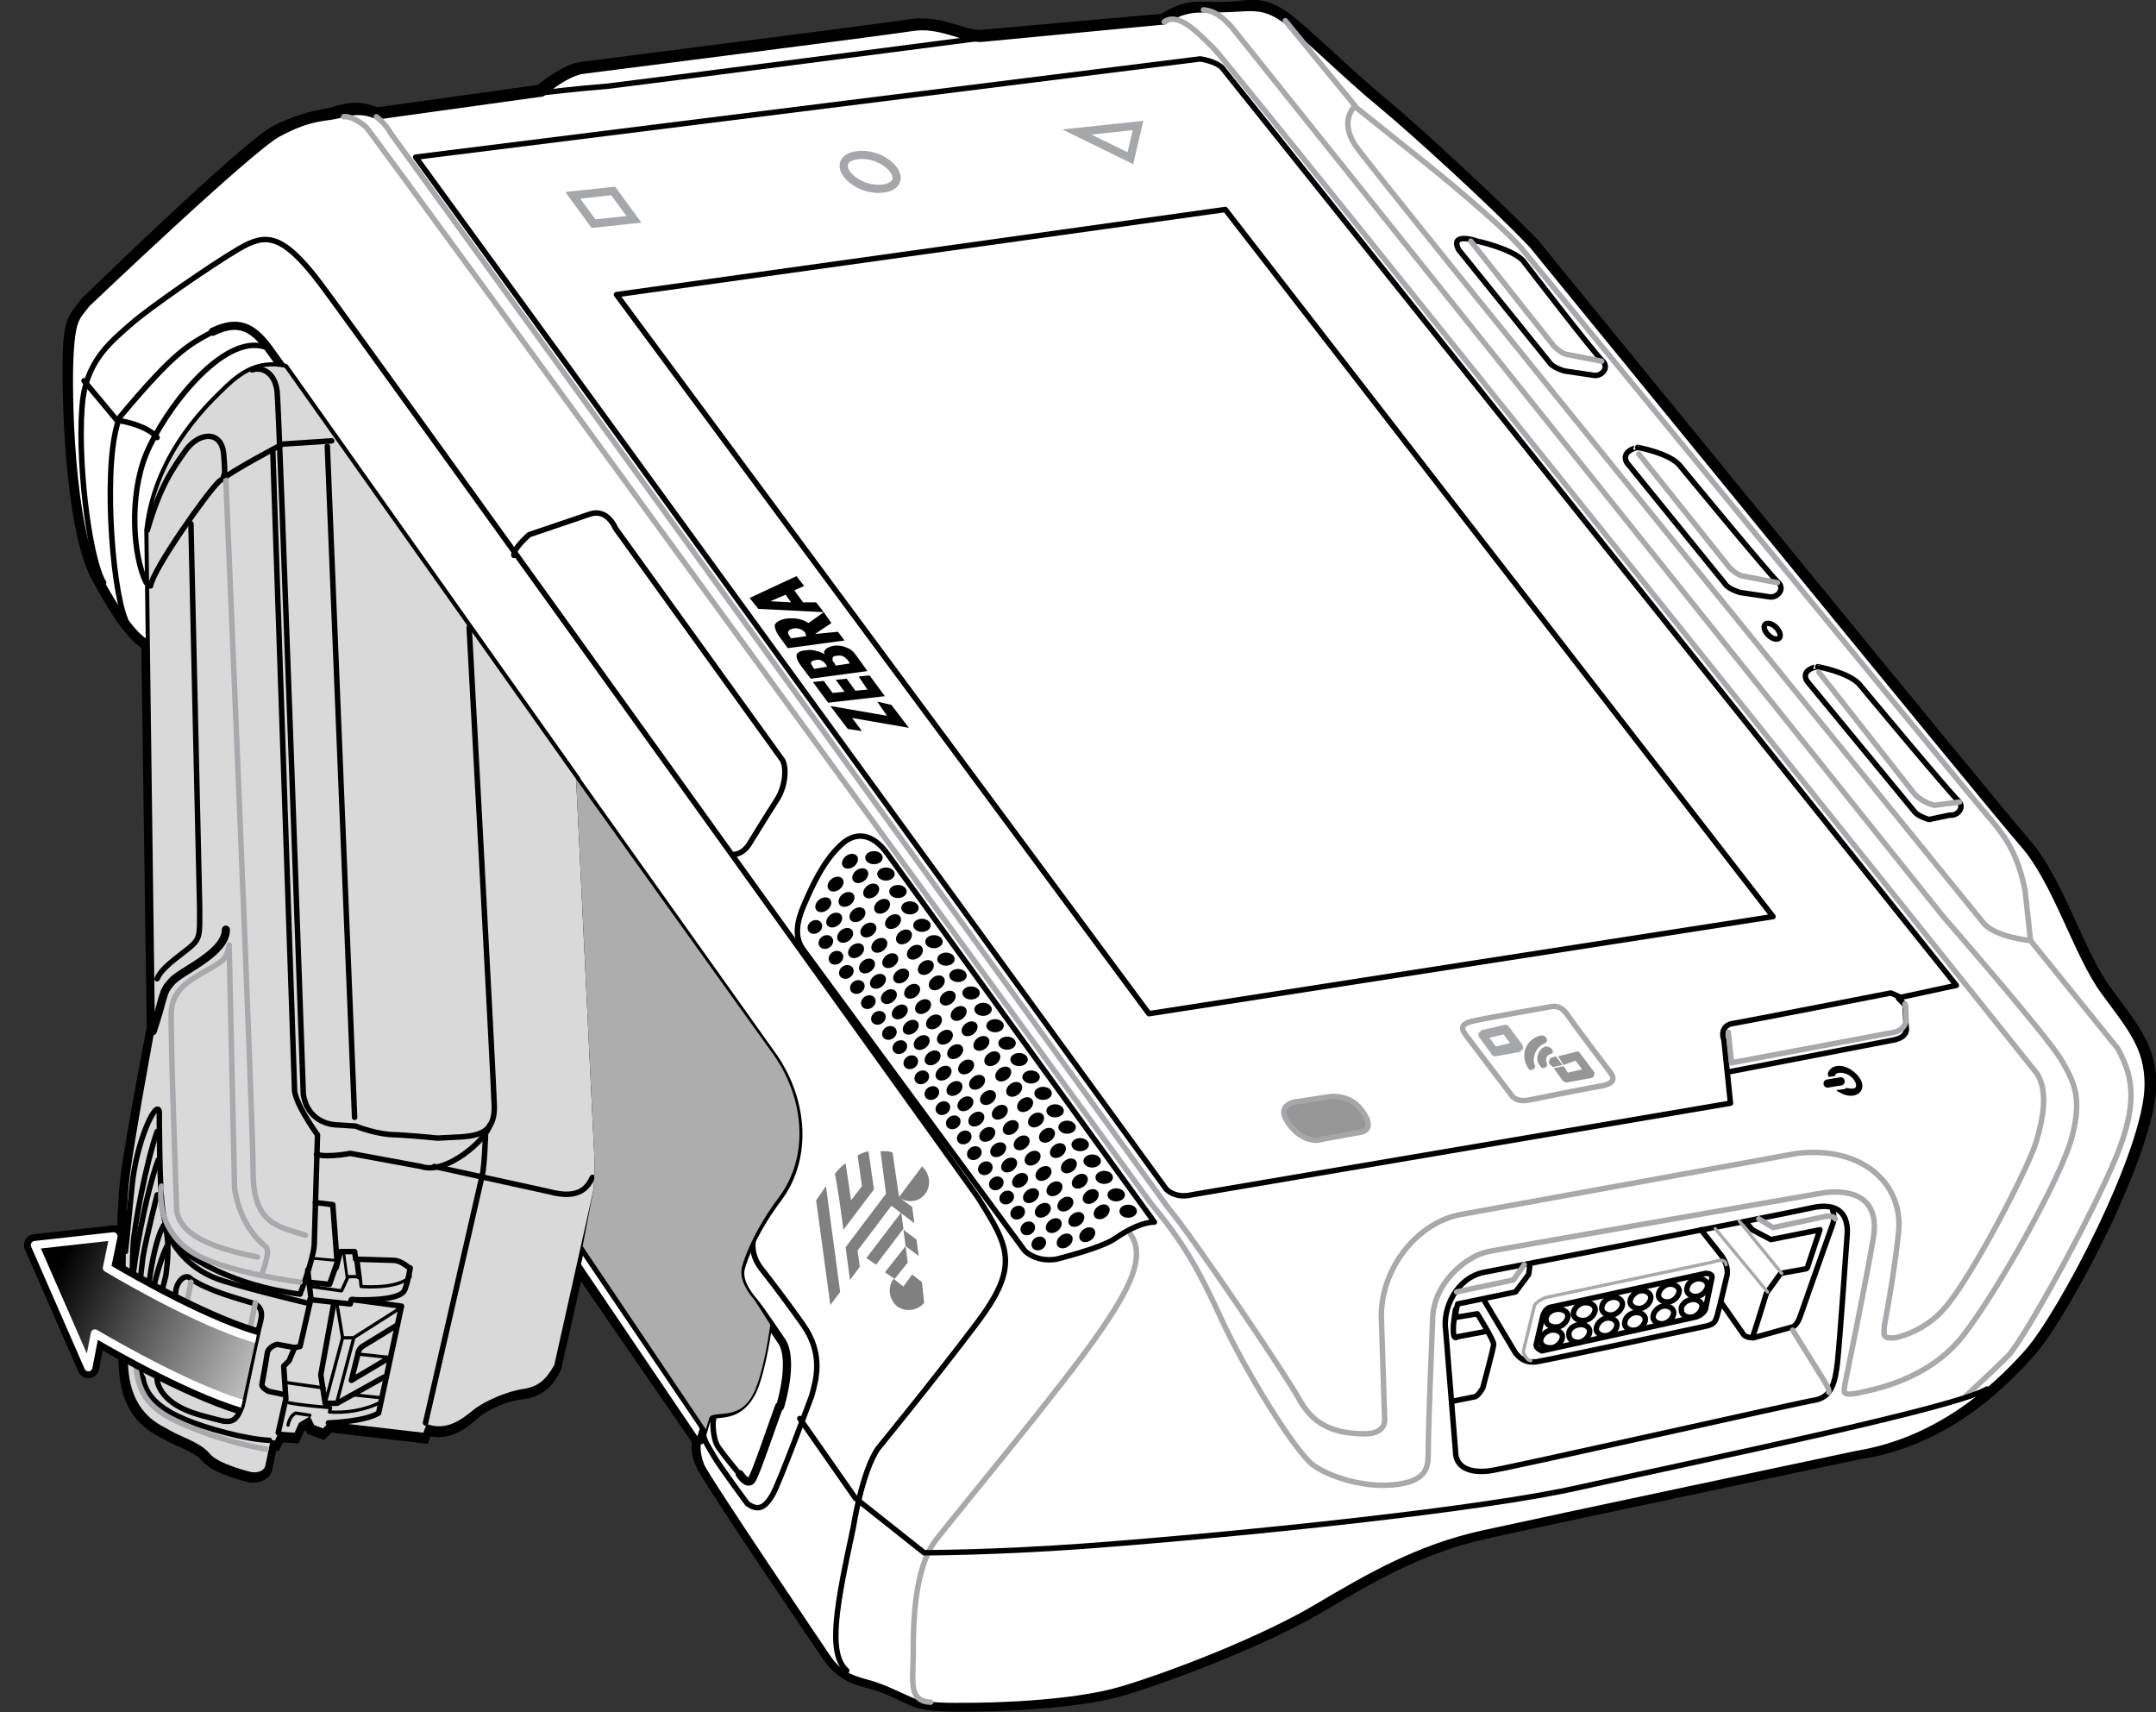 <?xml version="1.0" encoding="utf-8"?>
<!-- Generator: Adobe Illustrator 25.0.1, SVG Export Plug-In . SVG Version: 6.00 Build 0)  -->
<svg version="1.1" xmlns="http://www.w3.org/2000/svg" xmlns:xlink="http://www.w3.org/1999/xlink" x="0px" y="0px" width="197.6px"
	 height="156.9px" viewBox="0 0 197.6 156.9" style="enable-background:new 0 0 197.6 156.9;" xml:space="preserve">
<rect x="0" y="0" width="197.6" height="156.9" fill="#333333" stroke="none"/>
<style type="text/css">
	.st0{fill:#CCCCCC;stroke:#000000;stroke-width:1.5;stroke-miterlimit:10;}
	.st1{fill:#FFFFFF;stroke:#000000;stroke-width:0.5;stroke-linecap:round;stroke-linejoin:round;stroke-miterlimit:10;}
	.st2{fill:none;stroke:#000000;stroke-width:0.5;stroke-linecap:round;stroke-linejoin:round;stroke-miterlimit:10;}
	.st3{fill:none;stroke:#A7A9AC;stroke-width:0.5;stroke-linecap:round;stroke-linejoin:round;stroke-miterlimit:10;}
	.st4{fill:#969696;stroke:#A5A7AA;stroke-width:0.5;stroke-linecap:round;stroke-linejoin:round;stroke-miterlimit:10;}
	.st5{fill:none;stroke:#A5A7AA;stroke-width:0.5;stroke-linecap:round;stroke-linejoin:round;stroke-miterlimit:10;}
	.st6{fill:#A5A7AA;}
	.st7{fill:#969696;}
	.st8{fill:none;stroke:#A5A7AA;stroke-width:0.75;stroke-miterlimit:10;}
	.st9{fill:none;}
	.st10{fill:none;stroke:#000000;stroke-width:0.75;stroke-linecap:round;stroke-linejoin:round;stroke-miterlimit:10;}
	.st11{fill:#FFFFFF;stroke:#000000;stroke-width:0.75;stroke-linecap:round;stroke-linejoin:round;stroke-miterlimit:10;}
	.st12{fill:#D9D9D9;}
	.st13{fill:none;stroke:#000000;stroke-width:0.25;stroke-linecap:round;stroke-linejoin:round;stroke-miterlimit:10;}
	.st14{fill:none;stroke:#000000;stroke-width:0.3;stroke-linecap:round;stroke-linejoin:round;stroke-miterlimit:10;}
	.st15{fill:#ADADAD;}
	
		.st16{clip-path:url(#SVGID_2_);fill:url(#SVGID_3_);stroke:#000000;stroke-width:2;stroke-linecap:round;stroke-linejoin:round;stroke-miterlimit:10;}
	
		.st17{clip-path:url(#SVGID_2_);fill:url(#SVGID_4_);stroke:#FFFFFF;stroke-width:0.75;stroke-linecap:round;stroke-linejoin:round;stroke-miterlimit:10;}
	.st18{fill:#808080;}
	.st19{fill:none;stroke:#A7A9AC;stroke-width:0.3;stroke-linecap:round;stroke-linejoin:round;stroke-miterlimit:10;}
</style>
<g id="Layer_3">
	<path class="st0" d="M192.8,90.9c-2.5-3.4-4.4-10.1-7.4-13.5s-45-54.9-45-54.9c-3.8-3.9-11.3-10.8-14-13c-2.8-2.3-7.1-6.5-8.6-7.6
		s-2.5-1.3-4-1.1s-2.6,0.1-3.5,0.1s-2,0-3.6,1.1L89.8,3.5c-1.6,0-3.8-1.4-6.3-1s-30,3.9-30,3.9c-1.6,0.1-3.9,2.1-3.9,2.1l-15.1,2.1
		c-1.9-0.8-2.9-0.3-4.1,0s-2.4,0.3-5,1.6S8,27.9,8,27.9c-0.9,1.3-1.4,1.3-1.5,4.5s0.1,15.8,2.6,20.4s3.7,5.6,4.5,6.1l0.1,0.2
		l0.5,35.1c0,0-1.9,9.8-2.4,13.6s-0.5,14.3-0.1,18.2c0.4,3.9,2.9,4.8,3.8,5.3c0.8,0.5,2.8,1.1,3.6,2.1s3.8,1.7,3.8,1.7
		s1,0.2,1.3-0.5l0.5-2.4h0.4l0.4-0.8l1.4,0.1l0.4-0.9l1-0.6l0.4,0.8l0.8,0.3c0,0,0,0,0.6-0.6l8.6,1l0.3-0.8c1.8,0.8,3.3-0.4,4.3-1.3
		s3.1-1.8,4.5-1.9c1.4-0.2,2.2-0.8,2.9-2.2l2.2-9.7L64.2,132c0,0-0.3,0.9,0.3,2.1c0.5,1.3,11.6,17.6,11.6,17.6c1.3,1.8,2.6,2,4,2.4
		s2.3,0.9,3.6,1.5s3.8,0.5,5.3,0.5s9.4-0.1,14-1.5s12.9-4.6,17.8-7.5s9.4-5.5,15.2-6.8s34.3-7.3,34.3-7.3c7.4-1.1,12.5-5.8,15.6-9.3
		s11-18.5,11-24.5C196.8,96,195.3,94.3,192.8,90.9z"/>
	<path class="st1" d="M13.5,58.9c-0.8-0.5-2-1.5-4.5-6.1S6.3,35.7,6.5,32.4s0.6-3.3,1.5-4.5c0,0,14.9-14.2,17.5-15.6s3.8-1.4,5-1.6
		s2.3-0.8,4.1,0l15.1-2.1c0,0,2.3-2,3.9-2.1c0,0,27.5-3.5,30-3.9s4.6,1,6.3,1L106.7,2c1.6-1.1,2.8-1.1,3.6-1.1s2,0,3.5-0.1
		s2.5,0,4,1.1s5.9,5.4,8.6,7.6c2.8,2.3,10.3,9.1,14,13c0,0,42,51.5,45,54.9s4.9,10.1,7.4,13.5s4,5.1,4,8.5c0,6-7.9,21-11,24.5
		s-8.3,8.1-15.6,9.3c0,0-28.4,6-34.3,7.3s-10.4,3.9-15.3,6.8s-13.1,6.1-17.8,7.5s-12.5,1.5-14,1.5s-3.9,0.1-5.3-0.5
		s-2.3-1.1-3.6-1.5s-2.8-0.6-4-2.4c0,0-11.1-16.4-11.6-17.6c-0.5-1.3-0.3-2.1-0.3-2.1l-11.3-16.7L13.5,58.9z"/>
	<polygon class="st2" points="162.5,84 105.3,92.9 56.5,27 112.3,19.2 	"/>
	<path class="st2" d="M38.1,14.4l68.8,94.6c1,0.9,2.3,0.5,2.3,0.5l49.4-8.4l-0.6-5.8c-0.3-0.8,0.1-1.4,0.8-1.5s14.5-2.8,14.5-2.8
		l0.9,0.4l5.1-1.1L112,6.2c-0.6-0.6-2-0.8-2-0.8L38.1,14.4z"/>
	<path class="st3" d="M31.5,10.7c0.5-0.1,1.5,0.4,2.1,1s71.9,98.6,71.9,98.6c2.9,3.5,4.3,5.9,6.4,10.5s6.8,12.3,8.5,13.5
		s5.4,2.3,8.4,1.6c2.1-0.5,2.1-1.7,2.1-2.9c0-2.4,0.4-12,0.4-12c0-3.4,3.1-5.9,5.1-6.3s30.8-5.4,30.8-5.4c2.5-0.3,5.1,0.4,4.5,4.1
		s-2.6,13.4-2.6,13.4c-0.1,0.8-0.3,1.1,1,0.9c1.3-0.3,6.6-1.1,9.9-5.4s9-14.6,9.9-18.1s0.3-4.9-1-7.1S178.1,84,178.1,84L113.3,3
		c-1-1.3-1.9-2-3-2.1"/>
	<path class="st3" d="M106.7,2c1.3-0.9,3,0.9,4.6,2.5s75.4,93.9,75.4,93.9c1,1.6,0.6,4-0.1,6.3s-5.8,12.2-8.3,15.1
		c-1.9,2.3-4.6,2.8-4.6,2.8c-1.3,0.1-1-0.3-1-1.1c0,0,0.8-4,1.3-8.5s-3.3-8-9.3-7.3c0,0-26.9,4.9-30.8,5.6s-7.3,4.8-7.3,9.3l0.3,9.3
		c0,0,0.3,1.5-1.8,1.5c-3.5,0-5-1.3-6.1-3.3c-1.1-2-9.5-14.5-12-17.5L35.8,12.2c0,0-0.4-0.8-1.3-1.5"/>
	<path class="st2" d="M158.6,98.2l15-2.9c1.4-0.3,1.1-1.2,1.1-1.2l-0.1-2l-0.6-0.6"/>
	<path class="st4" d="M121.9,100.5l-3.3,0.5c-0.8,0.2-1.3,0.8-0.6,1.8c0.6,1,1.9,2,3.2,1.6l3.3-0.6c1-0.1,1.2-0.8,0.4-1.9
		C124.2,100.8,123,100.4,121.9,100.5z"/>
	<path class="st5" d="M138.4,100.2l-4.1-5.4c-0.5-0.7-0.2-1,0.6-1.2c0.7-0.2,7-1.3,7-1.3c0.8-0.2,1.3,0,1.9,0.9
		c0.6,0.9,3.8,5.1,3.8,5.1c0.5,0.7,0.1,1-0.7,1.2c-0.8,0.1-6.7,1.3-6.7,1.3C139.2,101,138.7,100.7,138.4,100.2z"/>
	<path class="st6" d="M138.2,94c0,0,0.1,0.1,0.1,0.1l1.2,1.6c0.1,0.1,0.1,0.3,0.1,0.4c-0.1,0.1-0.2,0.2-0.3,0.3l-2.2,0.4
		c-0.2,0-0.3,0-0.4-0.2l-1.1-1.5c-0.1-0.1-0.1-0.3-0.1-0.4c0.1-0.1,0.2-0.2,0.3-0.3l2.2-0.5C138,93.9,138.1,93.9,138.2,94z
		 M138.4,95.6l-0.6-0.8l-1.3,0.3l0.6,0.8L138.4,95.6z"/>
	<g>
		<path class="st7" d="M142.6,96.8l-0.3,0.1c-0.1,0-0.3,0.1-0.3,0.3c-0.1,0.1,0,0.3,0.1,0.4l0.2,0.2l0.9-0.2L142.6,96.8z"/>
		<path class="st7" d="M144.4,97.2l0.6,0.8l-1.3,0.3l-0.4-0.6l-0.9,0.2l0.8,1.1c0.1,0.1,0.2,0.2,0.4,0.2l2.2-0.4
			c0.1,0,0.3-0.1,0.3-0.3c0.1-0.1,0-0.3-0.1-0.4l-1.2-1.6c0,0-0.1-0.1-0.1-0.1c-0.1,0-0.2-0.1-0.3,0l-1.6,0.4l0.5,0.8L144.4,97.2z"
			/>
	</g>
	<path class="st7" d="M141.8,97.5c-0.2-0.3-0.1-0.8,0.3-0.9c0.5-0.1,0.1-0.7-0.4-0.7c-0.6,0.1-1.1,1.1-0.6,1.7
		C141.4,98.2,141.9,97.7,141.8,97.5z"/>
	<path class="st7" d="M140.7,97.7c-0.3-0.5-0.1-1.7,0.9-2.1c0.4-0.2,0.1-0.8-0.4-0.7c-1.3,0.3-1.9,1.7-1.2,2.9
		C140.3,98.4,140.8,97.8,140.7,97.7z"/>
	<polygon class="st8" points="58.1,20.1 54.4,20.5 52.5,17.9 56.2,17.5 	"/>
	<path class="st8" d="M82,16.8c0.5-0.6-0.1-1.6-1.3-2.2c-1.2-0.6-2.7-0.5-3.2,0.1c-0.5,0.6,0.1,1.6,1.3,2.2
		C80,17.5,81.5,17.4,82,16.8z"/>
	<polygon class="st8" points="104.3,11.5 98.7,12.1 103.6,14.5 	"/>
	<g>
		<path class="st9" d="M169.2,98.5c0.2,0.1,0.3,0.3,0.3,0.5c0,0.3-0.1,0.5-0.3,0.7c0.4,0.1,0.8,0.1,0.9-0.1c0.1-0.2-0.2-0.7-0.7-1.1
			c-0.5-0.3-1.1-0.3-1.2,0c0,0,0,0.1,0,0.1l0.7-0.1C169,98.4,169.1,98.5,169.2,98.5z"/>
		<path d="M167.6,98.7C167.6,98.7,167.6,98.7,167.6,98.7l0.6-0.1c0,0,0-0.1,0-0.1c0.1-0.2,0.6-0.3,1.2,0c0.5,0.3,0.8,0.8,0.7,1.1
			c-0.1,0.2-0.4,0.2-0.9,0.1c0,0-0.1,0.1-0.1,0.1l-0.8,0.1c0.1,0.1,0.2,0.2,0.3,0.2c0.8,0.5,1.7,0.4,2-0.2c0.3-0.6-0.2-1.4-1-1.9
			c-0.8-0.5-1.7-0.4-2,0.2C167.5,98.3,167.5,98.5,167.6,98.7z"/>
	</g>
	<line class="st10" x1="168.7" y1="99.1" x2="167.5" y2="99.3"/>
	<g>
		<polygon points="80.4,64.3 81.7,64.6 83.3,66.7 78.1,65.8 79,67 77.7,66.8 76.1,64.7 81.3,65.6 		"/>
		<path d="M77.4,63.4l-0.8-1.1l1-0.1l0.8,1.1l1.1-0.1L78.7,62l1-0.1l1.4,1.9l-5.2,0.6l-1.4-1.9l1-0.1l0.8,1.1L77.4,63.4z"/>
		<path d="M73.4,61c-0.3-0.4-0.4-0.7-0.4-0.9c0-0.3,0.4-0.5,0.9-0.5c0.4-0.1,0.7,0,1.1,0.1c0.2,0.1,0.4,0.1,0.6,0.3
			c-0.1-0.2-0.1-0.3,0-0.4c0.1-0.2,0.4-0.3,0.7-0.4c0.5-0.1,1,0,1.4,0.2c0.3,0.1,0.5,0.3,0.8,0.7l1,1.4l-5.2,0.7L73.4,61z
			 M75.8,61.1l-0.1-0.2c-0.3-0.4-0.6-0.5-1-0.4c-0.4,0.1-0.5,0.2-0.2,0.6l0.1,0.2L75.8,61.1z M77.9,60.8l-0.2-0.3
			c-0.3-0.3-0.5-0.5-1-0.4c-0.3,0-0.4,0.1-0.4,0.3c0,0.1,0,0.2,0.2,0.4l0.1,0.2L77.9,60.8z"/>
		<path d="M76.8,57.9l0.6,0.8l-5.2,0.7l-0.8-1.1c-0.3-0.4-0.4-0.8-0.4-1c0.1-0.3,0.5-0.5,1-0.6c0.8-0.1,1.5,0,2.1,0.4l1.4-1l0.7,1
			l-1.5,1L76.8,57.9z M73.8,58c-0.2-0.3-0.7-0.5-1.1-0.4c-0.4,0.1-0.6,0.3-0.4,0.6l0.2,0.3l1.4-0.2L73.8,58z"/>
		<path d="M68.7,54.8l0.8,1l6,0.3l-0.7-0.9l-1.2,0l-0.8-1.1l0.9-0.4L73,52.8L68.7,54.8z M72.5,55.2l-1.9-0.1l1.4-0.6L72.5,55.2z"/>
	</g>
	<path class="st10" d="M64.9,130.9"/>
	<path class="st10" d="M19.5,30.4c2.3-1.1,3.6-0.5,5.1,1.5s46.3,65,46.3,65c2.8,4.1,3.1,9.3,0.4,12.9s-3.4,6.4-3.4,6.4
		c-0.3,1.2,0.6,2.4,1.2,3.1s2.6,3.7,2.6,3.7c0.6,1,0.6,3.1-0.2,5.9"/>
	<path class="st10" d="M11.5,56.8"/>
	<path class="st2" d="M11.5,56.8c-1.3-3.1-2.1-15-0.5-18.6c5.1-6.1,6.3-6.6,8.5-7.8"/>
	<path class="st2" d="M9.5,53.4c-1.4-2.3-2.5-12-1.9-16.9c0.5-3.6,2.7-5.3,4.4-6.8s7.5-5.5,9.9-6.9s3.9-1.5,7.4,3.1
		s60.3,83.8,60.3,83.8c2.9,4.6,3.9,6.3-0.1,11.6s-9,11.4-9,11.4c-1.5,2.1-2.3,7.3-2.3,7.3c-1.5,7-2.4,11.5-0.6,13.1"/>
	<path class="st3" d="M85.3,156c-2.1-0.1-1.6-2-1.6-4.4s0-7.8,2.1-10.5s11.6-14.1,14.9-18.9c2.7-3.9,4.4-7,2.9-9.1"/>
	<path class="st2" d="M73.6,87c-0.8-1.1-0.6-2.5,0.1-4.1s1.7-3.9,3.3-5.4c1.4-1.4,3-1.1,4.3,0.7s24.5,33.8,24.5,33.8
		c-1,0-2.3,0.6-3.6,1.5s-5.4,1.9-5.4,1.9c-1.9,0.3-2.9-0.8-2.9-0.8L73.6,87z"/>
	<path class="st2" d="M7.7,34.9l3,3.6c3,0.5,3.7,1.6,3.7,1.6"/>
	<path class="st2" d="M20.3,49.4"/>
	<path class="st2" d="M47.1,50.9C47,50.3,48.5,49,48.5,49l5.6-1.9c1.6-0.5,2.3,1.3,2.3,1.3l15.2,21.1c0.5,0.5,0.5,2.4-0.4,3.8
		s-2.5,4-2.5,4c-0.6,1-1.4,1-1.4,1"/>
	<path class="st3" d="M117.8,1.9l6.4,7.8c0,0-1.5,1.3,0,3.6s57.6,71.3,57.6,71.3c1.1,1.3,4.3,1.6,4.3,1.6l8,9.9
		c1.1,2.1,2.1,4.4-0.1,9.8s-8.3,16.5-9.9,18.3c-1.4,1.4-4,3.8-4,3.8"/>
	<path class="st2" d="M73.3,130l5.1,7.3l6.3,5c0,0,6.3,0,14.6-0.6c14.8-1.1,36.8-3.4,45.5-5.4c13.6-3,34.4-7.3,37.3-9"/>
	<path class="st10" d="M71.4,128.9c-0.7,1.9-2.1,6.1-2.5,6.7s-1.1-0.5-1.1-0.5"/>
	<path class="st2" d="M64.5,131"/>
	<path class="st2" d="M65.5,129.7c-0.3,0.6-0.1,2.1,0.2,2.7s2.5,3.2,2.5,3.2"/>
	<path class="st2" d="M64.5,131.2c-0.1,0.7,0.4,1.3,0.9,2.2s3.1,4.4,3.1,4.4c1.1,0.8,1.7,0.2,2.3-0.8s3.6-9.1,3.6-9.1
		c0.4-1.5,1.1-3.8-0.8-6.5s-3.8-5.1-3.8-5.1c-1.2-1.5-0.7-2.9-0.7-2.9"/>
	<ellipse cx="103.4" cy="111" rx="0.8" ry="0.6"/>
	<g>
		<ellipse transform="matrix(0.796 -0.605 0.605 0.796 -46.582 83.806)" cx="101" cy="111" rx="0.8" ry="0.6"/>
		<ellipse transform="matrix(0.796 -0.605 0.605 0.796 -45.941 82.912)" cx="100" cy="109.6" rx="0.8" ry="0.6"/>
		<ellipse transform="matrix(0.796 -0.605 0.605 0.796 -45.3 82.019)" cx="99" cy="108.2" rx="0.8" ry="0.6"/>
		<ellipse transform="matrix(0.796 -0.605 0.605 0.796 -44.659 81.125)" cx="98" cy="106.8" rx="0.8" ry="0.6"/>
		<ellipse transform="matrix(0.796 -0.605 0.605 0.796 -44.019 80.231)" cx="97" cy="105.4" rx="0.8" ry="0.6"/>
		<ellipse transform="matrix(0.796 -0.605 0.605 0.796 -43.378 79.338)" cx="96" cy="104" rx="0.8" ry="0.6"/>
		<ellipse transform="matrix(0.796 -0.605 0.605 0.796 -42.737 78.444)" cx="95" cy="102.6" rx="0.8" ry="0.6"/>
		<ellipse transform="matrix(0.796 -0.605 0.605 0.796 -42.096 77.55)" cx="94" cy="101.2" rx="0.8" ry="0.6"/>
		<ellipse transform="matrix(0.796 -0.605 0.605 0.796 -41.455 76.657)" cx="93" cy="99.8" rx="0.8" ry="0.6"/>
		<ellipse transform="matrix(0.796 -0.605 0.605 0.796 -40.814 75.763)" cx="92" cy="98.4" rx="0.8" ry="0.6"/>
		<ellipse transform="matrix(0.796 -0.605 0.605 0.796 -40.173 74.869)" cx="91" cy="97" rx="0.8" ry="0.6"/>
		<ellipse transform="matrix(0.796 -0.605 0.605 0.796 -39.532 73.975)" cx="90" cy="95.6" rx="0.8" ry="0.6"/>
		<ellipse transform="matrix(0.796 -0.605 0.605 0.796 -38.891 73.082)" cx="88.9" cy="94.2" rx="0.8" ry="0.6"/>
		<ellipse transform="matrix(0.796 -0.605 0.605 0.796 -38.25 72.188)" cx="87.9" cy="92.8" rx="0.8" ry="0.6"/>
		<ellipse transform="matrix(0.796 -0.605 0.605 0.796 -37.609 71.294)" cx="86.9" cy="91.4" rx="0.8" ry="0.6"/>
		<ellipse transform="matrix(0.796 -0.605 0.605 0.796 -36.969 70.401)" cx="85.9" cy="90" rx="0.8" ry="0.6"/>
		<ellipse transform="matrix(0.796 -0.605 0.605 0.796 -36.328 69.507)" cx="84.9" cy="88.6" rx="0.8" ry="0.6"/>
		<ellipse transform="matrix(0.796 -0.605 0.605 0.796 -35.687 68.613)" cx="83.9" cy="87.2" rx="0.8" ry="0.6"/>
		<ellipse transform="matrix(0.796 -0.605 0.605 0.796 -35.046 67.72)" cx="82.9" cy="85.8" rx="0.8" ry="0.6"/>
		<ellipse transform="matrix(0.796 -0.605 0.605 0.796 -34.405 66.826)" cx="81.9" cy="84.4" rx="0.8" ry="0.6"/>
		<ellipse transform="matrix(0.796 -0.605 0.605 0.796 -33.764 65.932)" cx="80.9" cy="83" rx="0.8" ry="0.6"/>
		<ellipse transform="matrix(0.796 -0.605 0.605 0.796 -33.123 65.039)" cx="79.9" cy="81.6" rx="0.8" ry="0.6"/>
		<ellipse transform="matrix(0.796 -0.605 0.605 0.796 -32.482 64.145)" cx="78.9" cy="80.2" rx="0.8" ry="0.6"/>
		<ellipse transform="matrix(0.796 -0.605 0.605 0.796 -31.841 63.251)" cx="77.9" cy="78.9" rx="0.8" ry="0.6"/>
	</g>
	<g>
		<ellipse transform="matrix(0.796 -0.605 0.605 0.796 -48.136 83.445)" cx="99.7" cy="113.1" rx="0.8" ry="0.6"/>
		<ellipse transform="matrix(0.796 -0.605 0.605 0.796 -47.496 82.552)" cx="98.7" cy="111.7" rx="0.8" ry="0.6"/>
		<ellipse transform="matrix(0.796 -0.605 0.605 0.796 -46.855 81.658)" cx="97.7" cy="110.3" rx="0.8" ry="0.6"/>
		<ellipse transform="matrix(0.796 -0.605 0.605 0.796 -46.214 80.764)" cx="96.7" cy="108.9" rx="0.8" ry="0.6"/>
		<ellipse transform="matrix(0.796 -0.605 0.605 0.796 -45.573 79.871)" cx="95.7" cy="107.5" rx="0.8" ry="0.6"/>
		<ellipse transform="matrix(0.796 -0.605 0.605 0.796 -44.932 78.977)" cx="94.7" cy="106.1" rx="0.8" ry="0.6"/>
		<ellipse transform="matrix(0.796 -0.605 0.605 0.796 -44.291 78.083)" cx="93.7" cy="104.7" rx="0.8" ry="0.6"/>
		<ellipse transform="matrix(0.796 -0.605 0.605 0.796 -43.65 77.189)" cx="92.7" cy="103.3" rx="0.8" ry="0.6"/>
		<ellipse transform="matrix(0.796 -0.605 0.605 0.796 -43.009 76.296)" cx="91.7" cy="101.9" rx="0.8" ry="0.6"/>
		<ellipse transform="matrix(0.796 -0.605 0.605 0.796 -42.368 75.402)" cx="90.6" cy="100.5" rx="0.8" ry="0.6"/>
		<ellipse transform="matrix(0.796 -0.605 0.605 0.796 -41.727 74.508)" cx="89.6" cy="99.1" rx="0.8" ry="0.6"/>
		<ellipse transform="matrix(0.796 -0.605 0.605 0.796 -41.087 73.615)" cx="88.6" cy="97.7" rx="0.8" ry="0.6"/>
		<ellipse transform="matrix(0.796 -0.605 0.605 0.796 -40.446 72.721)" cx="87.6" cy="96.3" rx="0.8" ry="0.6"/>
		<ellipse transform="matrix(0.796 -0.605 0.605 0.796 -39.805 71.827)" cx="86.6" cy="95" rx="0.8" ry="0.6"/>
		<ellipse transform="matrix(0.796 -0.605 0.605 0.796 -39.164 70.933)" cx="85.6" cy="93.6" rx="0.8" ry="0.6"/>
		<ellipse transform="matrix(0.796 -0.605 0.605 0.796 -38.523 70.04)" cx="84.6" cy="92.2" rx="0.8" ry="0.6"/>
		<ellipse transform="matrix(0.796 -0.605 0.605 0.796 -37.882 69.146)" cx="83.6" cy="90.8" rx="0.8" ry="0.6"/>
		<ellipse transform="matrix(0.796 -0.605 0.605 0.796 -37.241 68.252)" cx="82.6" cy="89.4" rx="0.8" ry="0.6"/>
		<ellipse transform="matrix(0.796 -0.605 0.605 0.796 -36.6 67.359)" cx="81.6" cy="88" rx="0.8" ry="0.6"/>
		<ellipse transform="matrix(0.796 -0.605 0.605 0.796 -35.959 66.465)" cx="80.6" cy="86.6" rx="0.8" ry="0.6"/>
		<ellipse transform="matrix(0.796 -0.605 0.605 0.796 -35.319 65.571)" cx="79.6" cy="85.2" rx="0.8" ry="0.6"/>
		<ellipse transform="matrix(0.796 -0.605 0.605 0.796 -34.678 64.678)" cx="78.6" cy="83.8" rx="0.8" ry="0.6"/>
		<ellipse transform="matrix(0.796 -0.605 0.605 0.796 -34.037 63.784)" cx="77.6" cy="82.4" rx="0.8" ry="0.6"/>
		<ellipse transform="matrix(0.796 -0.605 0.605 0.796 -33.396 62.89)" cx="76.6" cy="81" rx="0.8" ry="0.6"/>
	</g>
	<g>
		<ellipse transform="matrix(0.796 -0.605 0.605 0.796 -48.898 82.266)" cx="97.6" cy="113.7" rx="0.8" ry="0.6"/>
		<ellipse transform="matrix(0.796 -0.605 0.605 0.796 -48.257 81.372)" cx="96.6" cy="112.3" rx="0.8" ry="0.6"/>
		<ellipse transform="matrix(0.796 -0.605 0.605 0.796 -47.617 80.478)" cx="95.6" cy="110.9" rx="0.8" ry="0.6"/>
		<ellipse transform="matrix(0.796 -0.605 0.605 0.796 -46.976 79.585)" cx="94.5" cy="109.5" rx="0.8" ry="0.6"/>
		<ellipse transform="matrix(0.796 -0.605 0.605 0.796 -46.335 78.691)" cx="93.5" cy="108.1" rx="0.8" ry="0.6"/>
		<ellipse transform="matrix(0.796 -0.605 0.605 0.796 -45.694 77.797)" cx="92.5" cy="106.7" rx="0.8" ry="0.6"/>
		<ellipse transform="matrix(0.796 -0.605 0.605 0.796 -45.053 76.904)" cx="91.5" cy="105.3" rx="0.8" ry="0.6"/>
		<ellipse transform="matrix(0.796 -0.605 0.605 0.796 -44.412 76.01)" cx="90.5" cy="103.9" rx="0.8" ry="0.6"/>
		<ellipse transform="matrix(0.796 -0.605 0.605 0.796 -43.771 75.116)" cx="89.5" cy="102.5" rx="0.8" ry="0.6"/>
		<ellipse transform="matrix(0.796 -0.605 0.605 0.796 -43.13 74.223)" cx="88.5" cy="101.1" rx="0.8" ry="0.6"/>
		<ellipse transform="matrix(0.796 -0.605 0.605 0.796 -42.489 73.329)" cx="87.5" cy="99.7" rx="0.8" ry="0.6"/>
		<ellipse transform="matrix(0.796 -0.605 0.605 0.796 -41.848 72.435)" cx="86.5" cy="98.3" rx="0.8" ry="0.6"/>
		<ellipse transform="matrix(0.796 -0.605 0.605 0.796 -41.207 71.542)" cx="85.5" cy="96.9" rx="0.8" ry="0.6"/>
		<ellipse transform="matrix(0.796 -0.605 0.605 0.796 -40.566 70.648)" cx="84.5" cy="95.5" rx="0.8" ry="0.6"/>
		<ellipse transform="matrix(0.796 -0.605 0.605 0.796 -39.926 69.754)" cx="83.5" cy="94.1" rx="0.8" ry="0.6"/>
		<ellipse transform="matrix(0.796 -0.605 0.605 0.796 -39.285 68.861)" cx="82.5" cy="92.7" rx="0.8" ry="0.6"/>
		<ellipse transform="matrix(0.796 -0.605 0.605 0.796 -38.644 67.967)" cx="81.5" cy="91.3" rx="0.8" ry="0.6"/>
		<ellipse transform="matrix(0.796 -0.605 0.605 0.796 -38.003 67.073)" cx="80.5" cy="89.9" rx="0.8" ry="0.6"/>
		<ellipse transform="matrix(0.796 -0.605 0.605 0.796 -37.362 66.179)" cx="79.5" cy="88.5" rx="0.8" ry="0.6"/>
		<ellipse transform="matrix(0.796 -0.605 0.605 0.796 -36.721 65.286)" cx="78.5" cy="87.1" rx="0.8" ry="0.6"/>
		<ellipse transform="matrix(0.796 -0.605 0.605 0.796 -36.08 64.392)" cx="77.5" cy="85.7" rx="0.8" ry="0.6"/>
		<ellipse transform="matrix(0.796 -0.605 0.605 0.796 -35.439 63.498)" cx="76.5" cy="84.3" rx="0.8" ry="0.6"/>
		<ellipse transform="matrix(0.796 -0.605 0.605 0.796 -34.798 62.605)" cx="75.5" cy="82.9" rx="0.8" ry="0.6"/>
	</g>
	<g>
		<ellipse transform="matrix(0.833 -0.553 0.553 0.833 -47.138 71.639)" cx="95.2" cy="114" rx="0.7" ry="0.6"/>
		<ellipse transform="matrix(0.833 -0.553 0.553 0.833 -46.538 70.868)" cx="94.2" cy="112.6" rx="0.7" ry="0.6"/>
		<ellipse transform="matrix(0.833 -0.553 0.553 0.833 -45.939 70.097)" cx="93.3" cy="111.2" rx="0.7" ry="0.6"/>
		<ellipse transform="matrix(0.833 -0.553 0.553 0.833 -45.339 69.326)" cx="92.3" cy="109.8" rx="0.7" ry="0.6"/>
		<ellipse transform="matrix(0.833 -0.553 0.553 0.833 -44.739 68.556)" cx="91.3" cy="108.5" rx="0.7" ry="0.6"/>
		<ellipse transform="matrix(0.833 -0.553 0.553 0.833 -44.14 67.785)" cx="90.3" cy="107.1" rx="0.7" ry="0.6"/>
		<ellipse transform="matrix(0.833 -0.553 0.553 0.833 -43.54 67.014)" cx="89.3" cy="105.7" rx="0.7" ry="0.6"/>
		<ellipse transform="matrix(0.833 -0.553 0.553 0.833 -42.941 66.243)" cx="88.4" cy="104.3" rx="0.7" ry="0.6"/>
		<ellipse transform="matrix(0.833 -0.553 0.553 0.833 -42.341 65.472)" cx="87.4" cy="102.9" rx="0.7" ry="0.6"/>
		<ellipse transform="matrix(0.833 -0.553 0.553 0.833 -41.741 64.701)" cx="86.4" cy="101.6" rx="0.7" ry="0.6"/>
		<ellipse transform="matrix(0.833 -0.553 0.553 0.833 -41.142 63.931)" cx="85.4" cy="100.2" rx="0.7" ry="0.6"/>
		<ellipse transform="matrix(0.833 -0.553 0.553 0.833 -40.542 63.16)" cx="84.5" cy="98.8" rx="0.7" ry="0.6"/>
		<ellipse transform="matrix(0.833 -0.553 0.553 0.833 -39.943 62.389)" cx="83.5" cy="97.4" rx="0.7" ry="0.6"/>
		<ellipse transform="matrix(0.833 -0.553 0.553 0.833 -39.343 61.618)" cx="82.5" cy="96" rx="0.7" ry="0.6"/>
		<ellipse transform="matrix(0.833 -0.553 0.553 0.833 -38.743 60.847)" cx="81.5" cy="94.7" rx="0.7" ry="0.6"/>
		<ellipse transform="matrix(0.833 -0.553 0.553 0.833 -38.144 60.077)" cx="80.5" cy="93.3" rx="0.7" ry="0.6"/>
		<ellipse transform="matrix(0.833 -0.553 0.553 0.833 -37.544 59.306)" cx="79.6" cy="91.9" rx="0.7" ry="0.6"/>
		<ellipse transform="matrix(0.833 -0.553 0.553 0.833 -36.944 58.535)" cx="78.6" cy="90.5" rx="0.7" ry="0.6"/>
		<ellipse transform="matrix(0.833 -0.553 0.553 0.833 -36.345 57.764)" cx="77.6" cy="89.1" rx="0.7" ry="0.6"/>
		<ellipse transform="matrix(0.833 -0.553 0.553 0.833 -35.745 56.993)" cx="76.6" cy="87.8" rx="0.7" ry="0.6"/>
		<ellipse transform="matrix(0.833 -0.553 0.553 0.833 -35.145 56.222)" cx="75.7" cy="86.4" rx="0.7" ry="0.6"/>
		<ellipse transform="matrix(0.833 -0.553 0.553 0.833 -34.546 55.451)" cx="74.7" cy="85" rx="0.7" ry="0.6"/>
	</g>
	<ellipse cx="102.3" cy="109.5" rx="0.8" ry="0.6"/>
	<ellipse cx="101.2" cy="107.9" rx="0.8" ry="0.6"/>
	<ellipse cx="100.1" cy="106.4" rx="0.8" ry="0.6"/>
	<ellipse cx="99" cy="104.9" rx="0.8" ry="0.6"/>
	<ellipse cx="97.8" cy="103.3" rx="0.8" ry="0.6"/>
	<ellipse cx="96.7" cy="101.8" rx="0.8" ry="0.6"/>
	<ellipse cx="95.6" cy="100.2" rx="0.8" ry="0.6"/>
	<ellipse cx="94.5" cy="98.7" rx="0.8" ry="0.6"/>
	<ellipse cx="93.4" cy="97.1" rx="0.8" ry="0.6"/>
	<ellipse cx="92.3" cy="95.6" rx="0.8" ry="0.6"/>
	<ellipse cx="91.2" cy="94" rx="0.8" ry="0.6"/>
	<ellipse cx="90.1" cy="92.5" rx="0.8" ry="0.6"/>
	<ellipse cx="89" cy="91" rx="0.8" ry="0.6"/>
	<ellipse cx="87.8" cy="89.4" rx="0.8" ry="0.6"/>
	<ellipse cx="86.7" cy="87.9" rx="0.8" ry="0.6"/>
	<ellipse cx="85.6" cy="86.3" rx="0.8" ry="0.6"/>
	<ellipse cx="84.5" cy="84.8" rx="0.8" ry="0.6"/>
	<ellipse cx="83.4" cy="83.2" rx="0.8" ry="0.6"/>
	<ellipse cx="82.3" cy="81.7" rx="0.8" ry="0.6"/>
	<ellipse cx="81.2" cy="80.1" rx="0.8" ry="0.6"/>
	<ellipse cx="80.1" cy="78.6" rx="0.8" ry="0.6"/>
	<path class="st2" d="M67.8,116.2"/>
	<path class="st2" d="M49.7,8.5c0,0,3.4-0.4,6-0.6c2.6-0.3,34.1-4.4,34.1-4.4"/>
	<path class="st3" d="M158.4,94.6l0.3,2.8l14.9-2.8c0.5-0.1,1.1-0.5,1.1-1.2c0-0.7-0.1-1.4-0.1-1.4"/>
	<path class="st3" d="M124.2,9.7"/>
	<path class="st3" d="M186.1,86.2l-0.5-4.6c-0.6-2.9-1.4-4.5-3.4-6.8s-42.8-52.1-42.8-52.1c-2.1-2.4-8.3-7.4-8.3-7.4l-7-5.6"/>
	<path class="st2" d="M133.7,22.9l8.3,10.3c0.3,0.5,1.4,0.8,1.4,0.8l2.7,0.4c0.7,0.1,1.4-0.7,0.8-1.3c-0.7-0.6-7.3-9.2-7.3-9.2
		c-1-1.1-4.2-1.8-4.2-1.8S132.8,21.2,133.7,22.9z"/>
	<path class="st3" d="M134.8,22.1l7.6,9.6c0.8,0.8,1.3,0.8,1.3,0.8l3.1,0.6"/>
	<path class="st2" d="M149.1,42.4l9,11.1c0.3,0.5,1.4,0.8,1.4,0.8l2.7,0.4c0.7,0.1,1.4-0.7,0.8-1.3c-0.7-0.6-9.1-10.8-9.1-10.8
		c-1-1.1-3.8-1.6-3.8-1.6S148.5,41.3,149.1,42.4z"/>
	<path class="st3" d="M150.2,41.6l8.3,10.4c0.8,0.8,1.3,0.8,1.3,0.8l3.1,0.6"/>
	<path class="st2" d="M165.6,62.4l9.8,11.9c0.3,0.5,1.4,0.8,1.4,0.8l1.9-0.4c0.7,0.1,1.4-0.7,0.8-1.3c-0.7-0.6-9.1-10.7-9.1-10.7
		c-1-1.1-3.8-1.6-3.8-1.6S165,61.3,165.6,62.4z"/>
	<path class="st3" d="M166.7,61.6l8.8,11.2c0.8,0.8,1.8,1,1.8,1l2.3-0.3"/>
	<ellipse transform="matrix(0.698 -0.716 0.716 0.698 7.684 133.782)" class="st2" cx="162.4" cy="57.8" rx="0.5" ry="0.9"/>
	<path class="st10" d="M64.2,132l0.5-1.7c0.3-0.5,0.1-0.6,1-0.7c0.9-0.1,2.3-0.1,3.3-2.2c0.9-2.1,1.4-6,1.4-6"/>
	<line class="st2" x1="53.2" y1="114.3" x2="64.5" y2="131"/>
	<path class="st2" d="M13.4,53.4c-1.2-2.4-1.6-7.9,0-11.8s7-11.1,10.9-9.8"/>
	<path class="st10" d="M20.7,85.3"/>
	<path class="st11" d="M14.2,94.2l-0.6-45.6c0.8-7.3,6.1-11.9,7.3-13.1c1.3-1.2,2.8-2.3,5.2-1.8l26.7,37.7l1.7,35.2
		c0,1.2-0.1,2.4-0.1,2.4l-3.6,16.1c-0.8,1.4-1.5,2-2.9,2.2c-1.4,0.2-3.5,1.1-4.5,1.9c-1,0.8-2.4,2-4.3,1.3l-0.3,0.8l-8.6-1
		c-0.6,0.6-0.6,0.6-0.6,0.6l-0.8-0.3l-0.4-0.8l-1,0.6l-0.4,0.9l-1.4-0.1l-0.4,0.8h-0.4l-0.5,2.4c-0.3,0.7-1.3,0.5-1.3,0.5
		s-3-0.7-3.8-1.7c-0.8-1-2.8-1.6-3.6-2.1c-0.8-0.5-3.3-1.3-3.8-5.2c-0.4-3.9-0.4-14.4,0.1-18.2S14.2,94.2,14.2,94.2z"/>
	<path class="st12" d="M14.2,94.2l-0.6-45.6c0.8-7.3,6.1-11.9,7.3-13.1c1.3-1.2,2.8-2.3,5.2-1.8l26.7,37.7l1.7,35.2
		c0,1.2-0.1,2.4-0.1,2.4l-3.6,16.1c-0.8,1.4-1.5,2-2.9,2.2c-1.4,0.2-3.5,1.1-4.5,1.9c-1,0.8-2.4,2-4.3,1.3l-0.3,0.8l-8.6-1
		c-0.6,0.6-0.6,0.6-0.6,0.6l-0.8-0.3l-0.4-0.8l-1,0.6l-0.4,0.9l-1.4-0.1l-0.4,0.8h-0.4l-0.5,2.4c-0.3,0.7-1.3,0.5-1.3,0.5
		s-3-0.7-3.8-1.7c-0.8-1-2.8-1.6-3.6-2.1c-0.8-0.5-3.3-1.3-3.8-5.2c-0.4-3.9-0.4-14.4,0.1-18.2S14.2,94.2,14.2,94.2z"/>
	<path class="st10" d="M14,94.5c1.1-3.3,0.8-3.5,1.7-4.5c0.8-1,5-2.6,5-4.8"/>
	<path class="st2" d="M13.8,53.7c0.2-1.5,5.2-8.6,6.3-9.6c1.2-1,5.8-3.4,5.8-3.4l4.5-0.3"/>
	<path class="st2" d="M23.1,33.9c0.9-0.3,2.1,0.2,2.3,2c0.2,1.8,2.4,64.4,2.4,64.4c0.3,1.9,1.7,2.8,3.3,2.8l1.5,0.1
		c0,0,1.9,0.8,3.8,0.8c1.8,0.1,3.7,0.3,3.7,0.3c2.9-0.2,5.3,0.2,5.2-3c-0.1-3.2-2.3-43.8-2.3-43.8"/>
	<path class="st2" d="M25,41.3L27,100c0.2,1.4,2.1,4,2.1,4l-0.3,10.1c-0.1,1.4-1.3,4.5-1.3,4.5c-6.3-0.8-9.8-3.3-10.8-4
		s-1.5-1.8-1.8-3.8c-0.3-1.9-0.3-8.9-0.3-8.9c-0.2-1.3-2.1,2.6-2.5,6.8c-0.4,4.2-0.6,6-0.6,6"/>
	<path class="st2" d="M14.4,103.7c-1,2.8-2.1,8.7-2.2,10.4s-0.3,10.3,0.9,12.2c0.3,1.9,2,3,3.9,3.8s5.5,1.8,7.7,1.9"/>
	<polyline class="st2" points="25.5,131.3 26.2,128.2 26,125.2 26.5,124.7 27,123.5 27.5,123.4 28.5,119 28.2,116.4 	"/>
	<path class="st2" d="M27,123.5l-1.6-0.3c0,0-0.8,0.2-0.9,0.8c-0.1,0.7-0.5,2.9-0.5,2.9c0,0.3,0.6,0.6,0.6,0.6l1.4,0.3"/>
	<line x1="26" y1="125.2" x2="24.2" y2="124.7"/>
	<path class="st3" d="M12.2,120.4c0.3,5.3-0.3,7.8,3.9,9.8s8.3,2.6,8.3,2.6"/>
	<path class="st2" d="M17.5,117.2c1.6,1.1,4.3,1.8,5.6,2.2s0.8,1.6,0.6,2.4c-0.2,0.8-1.5,7-1.5,7c-0.5,1.4-0.9,1.7-2.3,1.3
		c-1.4-0.4-4.5-0.9-5.4-3.2c-0.3-0.8,0.1-2.1,0.1-2.1l1.5-6.3C16.1,117.5,17,116.6,17.5,117.2z"/>
	<path class="st3" d="M17.5,117.5l-1.4,7.2c-0.3,1.2,0.5,1.9,1.3,2.3c0.8,0.4,2.4,1,2.4,1c1.2,0.5,1.5-0.1,1.9-1.1s1.7-7.5,1.7-7.5"
		/>
	<path class="st3" d="M24,116.8c0.3-1,0.8-2.2,0.3-2.6c-1.6-1.3-2.5-3.3-2.8-5.3l-0.5-22.3c-0.2,1.2-0.4,1.4-2,2.3
		c-1.6,0.9-3.2,1.8-3.3,3.8c-0.1,2,0.5,18.3,0.5,18.3c0.3,1.6,1.8,3.1,7.4,4.2"/>
	<path class="st3" d="M28,113.2c-2.5-0.8-4.8-1-4.8-5.8s-2.5-63.4-2.5-63.4"/>
	<path class="st2" d="M17.5,48l0.8,35.2c0,2.5,0.1,2.8-1,3.7c-1.1,0.9-2.5,1.8-2.9,2.8"/>
	<path class="st2" d="M13.5,48.6c1.2-4.1,2.3-5.6,3.5-7.3s3.3-1.9,3.5,0.3c0.2,2.3,0,2,0,2"/>
	<line class="st2" x1="30" y1="40.9" x2="32.5" y2="102.4"/>
	<path class="st2" d="M29,105.8c1.1,0.3,3.1-0.1,3.1-0.1l6.5,1.2c2.3,0.8,6-2.5,6.3-3.8"/>
	<path class="st2" d="M39,130.4l5.2-22.7c0.2-0.8,0.3-3.7,0.3-3.7"/>
	<path class="st2" d="M28.1,119.4c0,0-4.7-1.1-7.6-2c-2.9-0.9-4.5-2.8-5.3-4.8c0.3,1.3,0.2,2.8,0,4.3l-1.7,6.7
		c-0.3,0.5-0.7-0.3-0.8-2.5c-0.1-2.3,0.2-4.1,0.4-5.9c0.3-1.8,1.3-5.7,1.3-5.7"/>
	<path class="st2" d="M14.5,106.3c-1.2,3.2-2.3,9.8-2.3,10.8"/>
	<path class="st2" d="M15,112.3c-1.3,2.2-1.7,8.8-1.7,8.8"/>
	<path class="st2" d="M15.3,114.2c-0.8,1.5-2.3,7.3-1.5,8.3"/>
	<path class="st3" d="M14.8,108.7c-0.3,1.8,0.3,4.8,3.4,6.4s9.3,2.4,9.3,2.4"/>
	<path class="st2" d="M39.8,106.9l10.5,2.3c2.9,0.8,3.6-0.5,4-1.3"/>
	<polyline class="st2" points="28.9,110.2 30.5,110.4 30.9,115.7 30.2,117.7 28.2,117.5 	"/>
	<line class="st13" x1="28.5" y1="115.3" x2="30.7" y2="115.5"/>
	<path class="st14" d="M28.5,117.9l2.8,0.4l0.6-1.3h1.1l0.1,0.9c0,0,3.3,0.3,4.5-0.9"/>
	<path class="st2" d="M30.8,116.2l0.4-1.5h1.3l0.1,0.7l3.4,0.1c0.9,0,1.5,0.8,1.6,0.7c0,0-0.2,1.2-0.5,2s-2.6,1-4.9,0.9l-0.1,0.4
		l-3.7-0.4"/>
	<line class="st2" x1="32.7" y1="115.4" x2="32.9" y2="117"/>
	<line class="st13" x1="31.5" y1="114.8" x2="31.8" y2="117"/>
	<path class="st2" d="M32.3,119.1l4.5,0.6l-2.1,9.8c-1.3,0.8-4.6,0.9-4.6,0.9"/>
	<polyline class="st2" points="30.6,119.4 29.4,126 29.8,128.6 30.9,128.6 35.2,126.2 	"/>
	<path class="st2" d="M35.5,124.6"/>
	<path class="st2" d="M36.3,121.5l-3.1,1.9c-0.4,0.3-0.4,0.7-0.4,0.7l-0.6,2.4l3.2-1.9"/>
	<polyline class="st14" points="36.8,119.8 32.4,122.6 31.4,122.6 30.9,119.6 	"/>
	<line class="st14" x1="31.4" y1="122.6" x2="29.8" y2="128.6"/>
	<line class="st14" x1="32.4" y1="122.7" x2="30.9" y2="128.4"/>
	<line class="st14" x1="32.9" y1="124.1" x2="35.7" y2="124.4"/>
	<line class="st14" x1="32.1" y1="127.8" x2="35" y2="128.1"/>
	<line class="st14" x1="26.2" y1="126.7" x2="29.7" y2="127.2"/>
	<path class="st14" d="M26.2,128.5c1.3,0.3,4.1,0.5,4.1,0.5l-0.1,0.4c1.4,0.1,3.1-0.1,4.7-0.9"/>
	<path class="st14" d="M28.4,129.7l-1.3-0.2c-0.6,0.3-0.7,1.1-0.7,1.1"/>
	<path class="st15" d="M54.4,109c0,0,0.1-1.3,0.1-2.4l-1.7-35.2L71,96.8c2.8,4.1,3.1,9.3,0.4,12.9s-3.4,6.4-3.4,6.4
		c-0.3,1.2,0.6,2.4,1.2,3.1l1.4,2.2c0,0-0.5,3.9-1.4,6c-0.9,2.1-2.3,2.1-3.3,2.2s-0.8,0.2-1,0.7l-0.2,0.7l-11.3-16.8L54.4,109z"/>
	<g>
		<defs>
			<polygon id="SVGID_1_" points="25.8,111.9 20.1,138.2 1.5,126 0,108 			"/>
		</defs>
		<clipPath id="SVGID_2_">
			<use xlink:href="#SVGID_1_"  style="overflow:visible;"/>
		</clipPath>
		
			<linearGradient id="SVGID_3_" gradientUnits="userSpaceOnUse" x1="-104.241" y1="167.422" x2="-83.241" y2="167.422" gradientTransform="matrix(1 -1.138701e-02 1.138701e-02 1 105.48 -47.29)">
			<stop  offset="0" style="stop-color:#FFFFFF"/>
			<stop  offset="1" style="stop-color:#000000"/>
		</linearGradient>
		<path class="st16" d="M24.2,122.9c-4.9-1.2-12.2-5.4-14.4-6.7l0.6-2.9l-7.2,0.8l4.9,11.2l0.6-3.1c2.2,1.3,9.6,5.5,14.4,6.7
			L24.2,122.9z"/>
		
			<linearGradient id="SVGID_4_" gradientUnits="userSpaceOnUse" x1="-77.84" y1="175.439" x2="-102.59" y2="163.439" gradientTransform="matrix(1 -1.138701e-02 1.138701e-02 1 105.48 -47.29)">
			<stop  offset="0" style="stop-color:#FFFFFF"/>
			<stop  offset="1" style="stop-color:#000000"/>
		</linearGradient>
		<path class="st17" d="M24.2,122.9c-4.9-1.2-12.2-5.4-14.4-6.7l0.6-2.9l-7.2,0.8l4.9,11.2l0.6-3.1c2.2,1.3,9.6,5.5,14.4,6.7
			L24.2,122.9z"/>
	</g>
	<polygon class="st18" points="83.2,115.7 83,114.2 81.1,116.6 82,117.2 	"/>
	<path class="st18" d="M81.7,110.5l2.1,1.6l-0.2-1.5l0,0l-1.1-0.8c0.8,0.5,1.8,0.3,2.3-0.4c0.6-0.8,0.4-1.9-0.3-2.5l-2.1,2.8l0,0
		l-0.6-4.1c-0.2,0-0.3-0.1-0.5-0.1c-0.2,0-0.4,0-0.6,0l0.5,3.9l-3.7,4.9l0.4,3l0.9-1.2l-0.2-1.5L81.7,110.5z"/>
	<polygon class="st18" points="82.6,111.1 79.4,115.3 80.3,115.9 82.8,112.6 	"/>
	<polygon class="st18" points="84.2,115.1 84,113.6 82.8,112.7 83,114.2 	"/>
	<path class="st18" d="M77.3,112.7L77.3,112.7L77.3,112.7l2.8-3.7l-0.5-3.5c-0.4,0.1-0.7,0.2-1,0.4l0.4,2.8L78,110l0,0l-0.5-3.4
		c-0.4,0.3-0.7,0.6-1,1C76.6,107.5,77.3,112.6,77.3,112.7z"/>
	<polygon class="st18" points="75.7,108.7 74.8,110 76.1,119.6 77,118.4 	"/>
	<path class="st18" d="M84.5,117.5l-0.9-0.7l-0.8,1.1l-0.9-0.7c-0.6,0.8-0.4,1.9,0.3,2.5c0.8,0.6,1.9,0.4,2.5-0.3L84.5,117.5z"/>
</g>
<g id="Layer_2">
	<g>
		<path class="st2" d="M132.5,121.9l0.9,11.1c0,1.6,1.5,2,3.1,1.8c1.6-0.2,28.5-6.3,29.9-6.5c1.5-0.3,1.8-1.7,2-3.4
			c0.2-1.7,0.9-11.8,0.9-11.8c0.1-1.7-0.7-3-3.3-2.4c-2.6,0.6-30,5.9-30,5.9C133.5,117.1,132.2,119.9,132.5,121.9z"/>
		<path class="st2" d="M140.2,116.1l-0.1,0.7l-1.2,1.6l-5.3,1.1c0,0-0.4,1.4,0,1.2l1.8-0.3c0,0,1.5,2.4,1.5,2.8c0,0.3-1,4-1,4
			s-0.4,0.7-0.7,0.8l-2,0.4"/>
		<path class="st2" d="M136.3,122l-2.7,0.5c-0.4,0.3-0.4-0.3-0.4-0.8c0-0.5,0.2-1.7,0.2-1.7"/>
		<polyline class="st3" points="133.5,118.4 138.7,117.3 139.7,115.9 		"/>
		<path class="st2" d="M136.1,119.3l2.8,4.7c0.5,0.6,1,0.9,1.9,0.8c0.8-0.1,15.7-3.3,15.7-3.3c0.6-0.2,0.7-0.3,0.9-1
			c0.2-0.7,0.9-3.7,0.9-3.7c0.1-0.9-0.5-1.7-0.5-1.7l-1.9-2.4"/>
		<path class="st19" d="M140.3,124.7c-0.4,0-0.7-0.8-0.7-0.8l1-4.1c0-0.5,1.1-0.9,1.1-0.9l15.1-3.2c0.7-0.2,1.3-0.4,1.4,0.2"/>
		<path class="st2" d="M141.3,123.8l14.1-3.1c0.7-0.2,0.9-0.7,0.9-0.7l0.6-2.9c0.1-0.4-0.5-0.4-0.6-0.4l-14.2,3.1
			c-0.5,0.1-0.7,0.8-0.7,0.8l-0.6,2.6C140.7,123.6,141.4,123.8,141.3,123.8z"/>
		<path class="st2" d="M141.7,121c0,0.4,0.5,0.7,1.1,0.6c0.5-0.1,0.9-0.6,0.9-1c0-0.4-0.5-0.7-1.1-0.6
			C142,120.1,141.6,120.6,141.7,121z"/>
		<path class="st2" d="M144.2,120.4c0,0.4,0.5,0.7,1.1,0.6c0.5-0.1,0.9-0.6,0.9-1c0-0.4-0.5-0.7-1.1-0.6
			C144.6,119.5,144.2,120,144.2,120.4z"/>
		<path class="st2" d="M146.8,119.9c0,0.4,0.5,0.7,1,0.6c0.5-0.1,0.9-0.6,0.9-1c0-0.4-0.5-0.7-1-0.6
			C147.2,119,146.8,119.4,146.8,119.9z"/>
		<path class="st2" d="M149.4,119.3c0,0.4,0.5,0.7,1,0.6c0.5-0.1,0.9-0.6,0.9-1c0-0.4-0.5-0.7-1-0.6
			C149.8,118.4,149.4,118.9,149.4,119.3z"/>
		<path class="st2" d="M152,118.7c0,0.4,0.5,0.7,1,0.6c0.5-0.1,0.9-0.6,0.9-1c0-0.4-0.5-0.7-1-0.6C152.4,117.8,152,118.3,152,118.7z
			"/>
		<path class="st2" d="M154.6,118.2c0,0.4,0.5,0.7,1,0.6c0.5-0.1,0.9-0.6,0.9-1c0-0.4-0.5-0.7-1-0.6
			C155,117.3,154.6,117.7,154.6,118.2z"/>
		<path class="st2" d="M141.2,122.9c0,0.4,0.5,0.7,1.1,0.6c0.5-0.1,0.9-0.6,0.9-1c0-0.4-0.5-0.7-1.1-0.6
			C141.5,122.1,141.2,122.5,141.2,122.9z"/>
		<path class="st2" d="M143.8,122.4c0,0.4,0.5,0.7,1,0.6c0.5-0.1,0.9-0.6,0.9-1c0-0.4-0.5-0.7-1-0.6
			C144.1,121.5,143.7,121.9,143.8,122.4z"/>
		<path class="st2" d="M146.3,121.8c0,0.4,0.5,0.7,1,0.6c0.5-0.1,0.9-0.6,0.9-1c0-0.4-0.5-0.7-1-0.6
			C146.7,120.9,146.3,121.4,146.3,121.8z"/>
		<path class="st2" d="M148.9,121.3c0,0.4,0.5,0.7,1,0.6c0.5-0.1,0.9-0.6,0.9-1c0-0.4-0.5-0.7-1-0.6
			C149.3,120.4,148.9,120.8,148.9,121.3z"/>
		<path class="st2" d="M151.5,120.7c0,0.4,0.5,0.7,1,0.6c0.5-0.1,0.9-0.6,0.9-1c0-0.4-0.5-0.7-1-0.6
			C151.9,119.8,151.5,120.3,151.5,120.7z"/>
		<path class="st2" d="M154.1,120.1c0,0.4,0.5,0.7,1,0.6c0.5-0.1,0.9-0.6,0.9-1c0-0.4-0.5-0.7-1-0.6
			C154.4,119.2,154,119.7,154.1,120.1z"/>
		<path class="st2" d="M157.7,119.3l2.1,3c0.2,0.3,0.9,0.3,0.9,0.3l3.6-1c0,0,0.4-0.1,0.7-1c0.3-0.9,3-8.5,3-8.5
			c0.2-0.7-0.1-1.4-0.1-1.4"/>
		<path class="st2" d="M160.7,122.3c0.1-0.2,1.2-3.8,1.2-3.8l1.3-1.8l2.2-0.4c0.3,0,0.3-0.3,0.3-0.3l1.1-3.3l-4.5,0.9l-1.7-0.9
			l-0.5-0.6"/>
		<path class="st3" d="M161.2,111.7l1.3,0.8l4.7-1c0.4-0.1,1,0,1,0.2"/>
		<line class="st19" x1="162" y1="118.4" x2="157.2" y2="112.6"/>
		<line class="st19" x1="163.3" y1="116.7" x2="159.4" y2="111.9"/>
		<path class="st3" d="M164.3,121.9l2.8,4.5c0.3,0.5,0.6,1,0.5,1.2"/>
	</g>
</g>
</svg>

